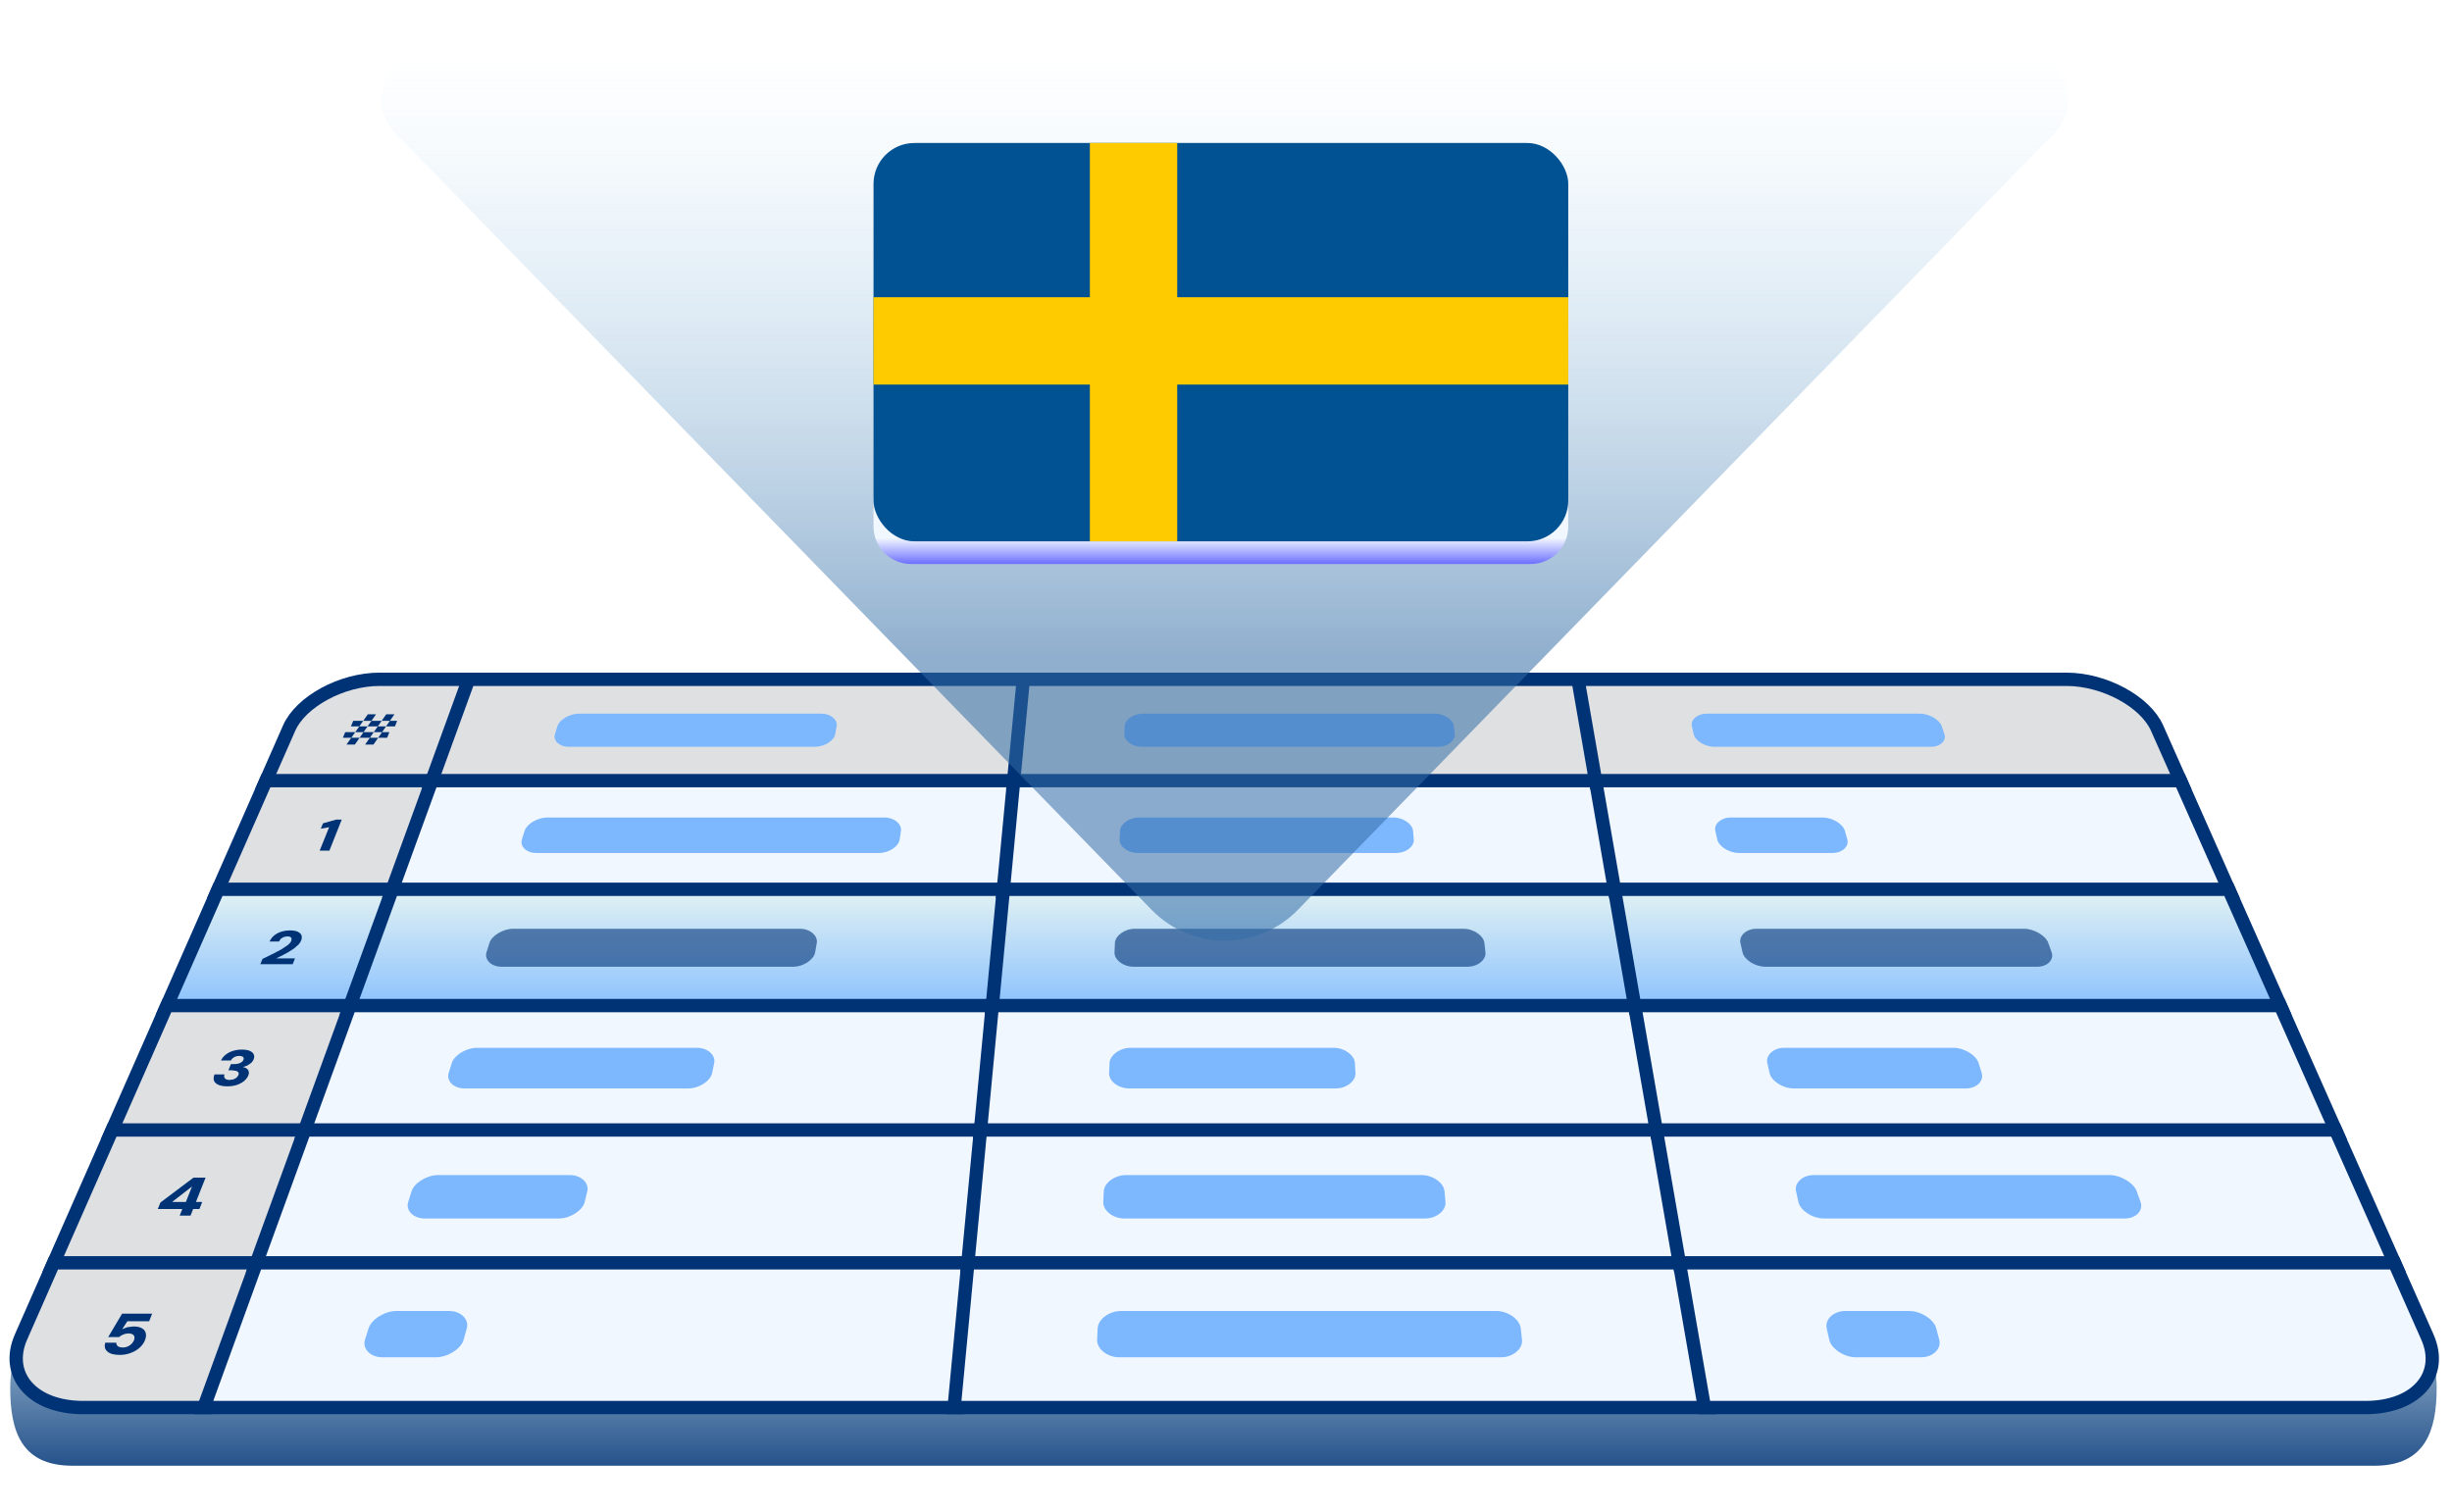 <svg width="480" height="296" viewBox="0 0 480 296" fill="none" xmlns="http://www.w3.org/2000/svg">
<g clip-path="url(#clip0_6480_642)">
<path fill-rule="evenodd" clip-rule="evenodd" d="M462.892 236.721C467.594 248.39 477 259.537 477 271.727C477 280.008 474.864 287 464.883 287H14.165C4.185 287 2 280.284 2 271.727C2 260.058 11.331 248.39 15.996 236.721C18.948 229.338 28.814 223 37.827 223H441.015C450.029 223 459.915 229.337 462.892 236.721Z" fill="url(#paint0_linear_6480_642)"/>
<path fill-rule="evenodd" clip-rule="evenodd" d="M56.604 142.562C58.867 137.42 66.845 133.013 74.309 133.013H92.311C89.863 139.769 87.415 146.524 84.968 153.28H51.885C53.458 149.707 55.031 146.134 56.604 142.562Z" fill="#DFE0E2"/>
<path fill-rule="evenodd" clip-rule="evenodd" d="M56.604 142.562C58.867 137.42 66.845 133.013 74.309 133.013H92.311C89.863 139.769 87.415 146.524 84.968 153.28H51.885C53.458 149.707 55.031 146.134 56.604 142.562Z" stroke="#003376" stroke-width="2.61"/>
<path fill-rule="evenodd" clip-rule="evenodd" d="M71.47 145.795C72.85 143.819 74.231 141.842 75.611 139.865H77.213C75.844 141.842 74.476 143.819 73.107 145.795H71.47ZM67.825 145.795C69.219 143.819 70.613 141.842 72.007 139.865H73.609C72.227 141.842 70.844 143.819 69.462 145.795H67.825ZM67.125 144.456L67.578 143.358H76.221L75.79 144.456H67.125ZM68.696 142.24L69.144 141.151H77.741L77.315 142.24H68.696Z" fill="#003376"/>
<path fill-rule="evenodd" clip-rule="evenodd" d="M85.12 152.861C82.498 160.101 79.874 167.341 77.251 174.581H42.508C45.695 167.341 48.882 160.101 52.07 152.861H85.12Z" fill="#DFE0E2"/>
<path fill-rule="evenodd" clip-rule="evenodd" d="M85.12 152.861C82.498 160.101 79.874 167.341 77.251 174.581H42.508C45.695 167.341 48.882 160.101 52.07 152.861H85.12Z" stroke="#003376" stroke-width="2.61"/>
<path fill-rule="evenodd" clip-rule="evenodd" d="M62.58 166.562L64.427 161.973L62.8 162.267L63.227 161.213L65.82 160.481H66.901C66.094 162.508 65.288 164.535 64.481 166.562H62.58Z" fill="#003376"/>
<path fill-rule="evenodd" clip-rule="evenodd" d="M77.415 174.131C74.607 181.883 71.799 189.634 68.99 197.385H32.469C35.881 189.634 39.294 181.883 42.706 174.131H77.415Z" fill="url(#paint1_linear_6480_642)"/>
<path fill-rule="evenodd" clip-rule="evenodd" d="M77.415 174.131C74.607 181.883 71.799 189.634 68.99 197.385H32.469C35.881 189.634 39.294 181.883 42.706 174.131H77.415Z" stroke="#003376" stroke-width="2.61"/>
<path fill-rule="evenodd" clip-rule="evenodd" d="M50.963 188.802L51.387 187.762L53.295 186.836L55.023 185.932L56.343 185.049C56.873 184.613 57 184.294 57.032 184.214L57.075 183.788C57.07 183.757 57.042 183.584 56.834 183.473C56.792 183.448 56.642 183.353 56.236 183.353L55.514 183.483L54.95 183.843L54.602 184.362H52.763C53.103 183.621 53.623 183.209 53.72 183.132C54.336 182.643 55.003 182.448 55.124 182.412C55.252 182.376 55.924 182.182 56.77 182.182C57.755 182.182 58.192 182.395 58.304 182.449C58.858 182.707 58.986 183.075 59.012 183.15C59.04 183.223 59.182 183.585 58.97 184.121C58.802 184.548 58.493 184.888 58.441 184.946L57.58 185.709L56.484 186.416L55.28 187.07L54.061 187.659H57.752L57.301 188.802H50.963Z" fill="#003376"/>
<path fill-rule="evenodd" clip-rule="evenodd" d="M69.163 196.904C66.16 205.194 63.157 213.483 60.154 221.773H21.73C25.38 213.483 29.03 205.194 32.679 196.904H69.163Z" fill="#DFE0E2"/>
<path fill-rule="evenodd" clip-rule="evenodd" d="M69.163 196.904C66.16 205.194 63.157 213.483 60.154 221.773H21.73C25.38 213.483 29.03 205.194 32.679 196.904H69.163Z" stroke="#003376" stroke-width="2.61"/>
<path fill-rule="evenodd" clip-rule="evenodd" d="M44.468 212.718C43.538 212.718 42.981 212.512 42.859 212.467C42.193 212.216 41.975 211.791 41.931 211.705C41.886 211.61 41.686 211.185 41.986 210.386H43.943C43.831 210.695 43.892 210.902 43.905 210.945C43.918 210.984 43.982 211.184 44.248 211.325C44.3 211.352 44.514 211.465 44.971 211.465L45.731 211.345L46.32 211.015L46.672 210.535C46.795 210.226 46.698 210.052 46.678 210.016C46.658 209.977 46.565 209.797 46.234 209.688L45.411 209.568H44.716L45.205 208.355H45.899C46.474 208.355 46.898 208.189 46.98 208.157C47.49 207.948 47.632 207.591 47.66 207.523C47.803 207.166 47.609 206.998 47.575 206.968C47.531 206.927 47.352 206.761 46.847 206.761C46.234 206.761 45.88 206.982 45.807 207.028C45.748 207.064 45.384 207.285 45.196 207.651H43.263C43.313 207.544 43.578 206.978 44.184 206.504C44.793 206.02 45.475 205.811 45.596 205.774C45.731 205.732 46.417 205.518 47.346 205.518C48.327 205.518 48.799 205.723 48.916 205.774C49.505 206.03 49.647 206.388 49.678 206.464C49.708 206.532 49.869 206.889 49.67 207.394C49.643 207.461 49.501 207.82 49.163 208.137L48.398 208.653L47.548 208.941C48.038 209.021 48.27 209.208 48.321 209.249C48.623 209.468 48.687 209.764 48.699 209.817C48.714 209.878 48.779 210.156 48.606 210.595C48.377 211.175 47.876 211.596 47.794 211.665C47.695 211.749 47.227 212.146 46.371 212.437C46.225 212.486 45.532 212.718 44.468 212.718Z" fill="#003376"/>
<path fill-rule="evenodd" clip-rule="evenodd" d="M60.34 221.259C57.131 230.114 53.923 238.968 50.716 247.823H10.262C14.16 238.968 18.058 230.114 21.956 221.259H60.34Z" fill="#DFE0E2"/>
<path fill-rule="evenodd" clip-rule="evenodd" d="M60.34 221.259C57.131 230.114 53.923 238.968 50.716 247.823H10.262C14.16 238.968 18.058 230.114 21.956 221.259H60.34Z" stroke="#003376" stroke-width="2.61"/>
<path fill-rule="evenodd" clip-rule="evenodd" d="M35.174 238.026L35.688 236.741H30.881L31.405 235.461C33.564 233.837 35.723 232.213 37.882 230.589H40.243L38.358 235.354H39.584L39.039 236.741H37.809L37.301 238.026H35.174ZM33.69 235.354H36.384L37.592 232.33L33.69 235.354Z" fill="#003376"/>
<path fill-rule="evenodd" clip-rule="evenodd" d="M10.504 247.274H50.915C47.493 256.721 44.071 266.168 40.648 275.615H16.293C6.308 275.615 0.843 269.219 4.118 261.78C6.247 256.944 8.375 252.109 10.504 247.274Z" fill="#DFE0E2"/>
<path fill-rule="evenodd" clip-rule="evenodd" d="M10.504 247.274H50.915C47.493 256.721 44.071 266.168 40.648 275.615H16.293C6.308 275.615 0.843 269.219 4.118 261.78C6.247 256.944 8.375 252.109 10.504 247.274Z" stroke="#003376" stroke-width="2.61"/>
<path fill-rule="evenodd" clip-rule="evenodd" d="M23.469 265.304C22.288 265.304 21.718 265.056 21.578 264.995C20.872 264.675 20.671 264.232 20.628 264.139C20.589 264.048 20.39 263.591 20.609 262.908H22.78C22.77 262.965 22.713 263.295 23.044 263.58C23.11 263.631 23.396 263.853 24.051 263.853C24.527 263.853 24.89 263.7 24.958 263.671C25.026 263.642 25.407 263.477 25.728 263.159C26.068 262.829 26.2 262.496 26.227 262.43C26.394 262.01 26.32 261.77 26.304 261.715C26.291 261.669 26.218 261.409 25.921 261.261C25.867 261.232 25.629 261.102 25.17 261.102C25.084 261.102 24.621 261.102 24.12 261.318C23.622 261.522 23.378 261.764 23.325 261.817H21.174L23.898 257.233H29.782L29.199 258.707H24.936L23.923 260.265L24.906 259.88L26.133 259.733C26.991 259.733 27.417 259.915 27.521 259.959C28.057 260.174 28.274 260.493 28.319 260.559C28.359 260.619 28.581 260.944 28.585 261.42C28.587 261.5 28.591 261.896 28.39 262.408C28.348 262.512 28.134 263.056 27.64 263.591C27.56 263.677 27.149 264.116 26.489 264.504C26.381 264.566 25.832 264.882 25.044 265.098C24.922 265.131 24.276 265.304 23.469 265.304Z" fill="#003376"/>
<path fill-rule="evenodd" clip-rule="evenodd" d="M200.883 133.013C200.251 139.769 199.619 146.524 198.986 153.28H84.377C86.834 146.524 89.291 139.769 91.747 133.013H200.883Z" fill="#DFE0E2"/>
<path fill-rule="evenodd" clip-rule="evenodd" d="M200.883 133.013C200.251 139.769 199.619 146.524 198.986 153.28H84.377C86.834 146.524 89.291 139.769 91.747 133.013H200.883Z" stroke="#003376" stroke-width="2.61"/>
<path fill-rule="evenodd" clip-rule="evenodd" d="M163.786 142.157L163.492 143.778C163.272 144.994 161.437 146.227 159.562 146.227H111.343C109.432 146.227 108.252 144.967 108.625 143.778L109.134 142.157C109.512 140.951 111.481 139.743 113.322 139.743H160.792C162.675 139.743 163.999 140.981 163.786 142.157Z" fill="#7DB8FF"/>
<path fill-rule="evenodd" clip-rule="evenodd" d="M199.026 152.86C198.348 160.1 197.671 167.34 196.993 174.581H76.631C79.264 167.34 81.897 160.1 84.53 152.86H199.026Z" fill="#F1F7FF"/>
<path fill-rule="evenodd" clip-rule="evenodd" d="M199.026 152.86C198.348 160.1 197.671 167.34 196.993 174.581H76.631C79.264 167.34 81.897 160.1 84.53 152.86H199.026Z" stroke="#003376" stroke-width="2.61"/>
<path fill-rule="evenodd" clip-rule="evenodd" d="M176.371 162.663L176.122 164.4C175.935 165.703 174.052 167.024 172.085 167.024H104.996C102.996 167.024 101.758 165.68 102.159 164.4L102.704 162.663C103.11 161.367 105.189 160.075 107.117 160.075H173.142C175.11 160.075 176.553 161.396 176.371 162.663Z" fill="#7DB8FF"/>
<path fill-rule="evenodd" clip-rule="evenodd" d="M197.036 174.131C196.31 181.883 195.585 189.634 194.86 197.385H68.338C71.157 189.634 73.976 181.883 76.795 174.131H197.036Z" fill="url(#paint2_linear_6480_642)"/>
<path fill-rule="evenodd" clip-rule="evenodd" d="M197.036 174.131C196.31 181.883 195.585 189.634 194.86 197.385H68.338C71.157 189.634 73.976 181.883 76.795 174.131H197.036Z" stroke="#003376" stroke-width="2.61"/>
<path opacity="0.6" fill-rule="evenodd" clip-rule="evenodd" d="M159.892 184.629L159.57 186.489C159.328 187.89 157.299 189.298 155.239 189.298H98.198C96.103 189.298 94.802 187.864 95.233 186.489L95.816 184.629C96.252 183.238 98.447 181.858 100.468 181.858H156.588C158.651 181.858 160.127 183.27 159.892 184.629Z" fill="#003376"/>
<path fill-rule="evenodd" clip-rule="evenodd" d="M194.904 196.904C194.128 205.194 193.352 213.483 192.576 221.773H59.468C62.483 213.483 65.498 205.194 68.513 196.904H194.904Z" fill="#F1F7FF"/>
<path fill-rule="evenodd" clip-rule="evenodd" d="M194.904 196.904C194.128 205.194 193.352 213.483 192.576 221.773H59.468C62.483 213.483 65.498 205.194 68.513 196.904H194.904Z" stroke="#003376" stroke-width="2.61"/>
<path fill-rule="evenodd" clip-rule="evenodd" d="M139.816 208.134L139.405 210.123C139.095 211.627 136.9 213.127 134.741 213.127H90.925C88.728 213.127 87.359 211.598 87.822 210.123L88.446 208.134C88.913 206.644 91.231 205.17 93.353 205.17H136.449C138.615 205.17 140.116 206.677 139.816 208.134Z" fill="#7DB8FF"/>
<path fill-rule="evenodd" clip-rule="evenodd" d="M192.624 221.258C191.795 230.113 190.967 238.968 190.138 247.822H49.994C53.215 238.968 56.434 230.113 59.655 221.258H192.624Z" fill="#F1F7FF"/>
<path fill-rule="evenodd" clip-rule="evenodd" d="M192.624 221.258C191.795 230.113 190.967 238.968 190.138 247.822H49.994C53.215 238.968 56.434 230.113 59.655 221.258H192.624Z" stroke="#003376" stroke-width="2.61"/>
<path fill-rule="evenodd" clip-rule="evenodd" d="M114.97 233.258L114.449 235.383C114.053 236.996 111.669 238.592 109.405 238.592H83.151C80.846 238.592 79.405 236.964 79.9 235.383L80.567 233.258C81.066 231.664 83.516 230.092 85.746 230.092H111.561C113.836 230.092 115.353 231.699 114.97 233.258Z" fill="#7DB8FF"/>
<path fill-rule="evenodd" clip-rule="evenodd" d="M190.189 247.274C189.305 256.721 188.421 266.167 187.537 275.615H39.887C43.322 266.167 46.758 256.721 50.193 247.274H190.189Z" fill="#F1F7FF"/>
<path fill-rule="evenodd" clip-rule="evenodd" d="M190.189 247.274C189.305 256.721 188.421 266.167 187.537 275.615H39.887C43.322 266.167 46.758 256.721 50.193 247.274H190.189Z" stroke="#003376" stroke-width="2.61"/>
<path fill-rule="evenodd" clip-rule="evenodd" d="M91.384 260.081L90.755 262.348C90.276 264.073 87.701 265.77 85.322 265.77H74.858C72.435 265.77 70.917 264.039 71.447 262.348L72.158 260.081C72.692 258.378 75.281 256.703 77.626 256.703H87.912C90.304 256.703 91.846 258.414 91.384 260.081Z" fill="#7DB8FF"/>
<path fill-rule="evenodd" clip-rule="evenodd" d="M309.458 133.013C310.64 139.769 311.823 146.524 313.005 153.28H198.396C199.038 146.524 199.68 139.769 200.322 133.013H309.458Z" fill="#DFE0E2"/>
<path fill-rule="evenodd" clip-rule="evenodd" d="M309.458 133.013C310.64 139.769 311.823 146.524 313.005 153.28H198.396C199.038 146.524 199.68 139.769 200.322 133.013H309.458Z" stroke="#003376" stroke-width="2.61"/>
<path fill-rule="evenodd" clip-rule="evenodd" d="M284.596 142.157L284.775 143.778C284.908 144.976 283.459 146.227 281.559 146.227H223.465C221.571 146.227 220.035 144.979 220.089 143.778L220.162 142.157C220.216 140.969 221.836 139.743 223.702 139.743H280.895C282.753 139.743 284.462 140.964 284.596 142.157Z" fill="#7DB8FF"/>
<path fill-rule="evenodd" clip-rule="evenodd" d="M312.932 152.86C314.199 160.1 315.469 167.34 316.736 174.581H196.373C197.061 167.34 197.748 160.1 198.436 152.86H312.932Z" fill="#F1F7FF"/>
<path fill-rule="evenodd" clip-rule="evenodd" d="M312.932 152.86C314.199 160.1 315.469 167.34 316.736 174.581H196.373C197.061 167.34 197.748 160.1 198.436 152.86H312.932Z" stroke="#003376" stroke-width="2.61"/>
<path fill-rule="evenodd" clip-rule="evenodd" d="M276.609 162.663L276.758 164.4C276.872 165.689 275.316 167.024 273.328 167.024H222.707C220.723 167.024 219.108 165.691 219.166 164.4L219.243 162.663C219.301 161.385 221.008 160.075 222.961 160.075H272.779C274.728 160.075 276.494 161.383 276.609 162.663Z" fill="#7DB8FF"/>
<path fill-rule="evenodd" clip-rule="evenodd" d="M316.656 174.131C318.014 181.882 319.372 189.633 320.73 197.384H194.207C194.943 189.633 195.679 181.882 196.416 174.131H316.656Z" fill="url(#paint3_linear_6480_642)"/>
<path fill-rule="evenodd" clip-rule="evenodd" d="M316.656 174.131C318.014 181.882 319.372 189.633 320.73 197.384H194.207C194.943 189.633 195.679 181.882 196.416 174.131H316.656Z" fill="url(#paint4_linear_6480_642)" stroke="#003376" stroke-width="2.61"/>
<path opacity="0.6" fill-rule="evenodd" clip-rule="evenodd" d="M290.581 184.629L290.791 186.489C290.948 187.871 289.349 189.298 287.266 189.298H221.893C219.813 189.298 218.111 187.875 218.173 186.489L218.257 184.629C218.318 183.258 220.117 181.858 222.164 181.858H286.481C288.521 181.858 290.425 183.253 290.581 184.629Z" fill="#003376"/>
<path fill-rule="evenodd" clip-rule="evenodd" d="M320.646 196.904C322.095 205.194 323.549 213.483 324.998 221.773H191.89C192.678 213.483 193.465 205.194 194.252 196.904H320.646Z" fill="#F1F7FF"/>
<path fill-rule="evenodd" clip-rule="evenodd" d="M320.646 196.904C322.095 205.194 323.549 213.483 324.998 221.773H191.89C192.678 213.483 193.465 205.194 194.252 196.904H320.646Z" stroke="#003376" stroke-width="2.61"/>
<path fill-rule="evenodd" clip-rule="evenodd" d="M265.236 208.134L265.346 210.123C265.43 211.608 263.653 213.127 261.467 213.127H221.023C218.84 213.127 217.046 211.609 217.113 210.123L217.202 208.134C217.268 206.664 219.165 205.17 221.313 205.17H261.093C263.241 205.17 265.156 206.663 265.236 208.134Z" fill="#7DB8FF"/>
<path fill-rule="evenodd" clip-rule="evenodd" d="M324.907 221.258C326.46 230.113 328.008 238.968 329.561 247.822H189.416C190.257 238.968 191.098 230.113 191.939 221.258H324.907Z" fill="#F1F7FF"/>
<path fill-rule="evenodd" clip-rule="evenodd" d="M324.907 221.258C326.46 230.113 328.008 238.968 329.561 247.822H189.416C190.257 238.968 191.098 230.113 191.939 221.258H324.907Z" stroke="#003376" stroke-width="2.61"/>
<path fill-rule="evenodd" clip-rule="evenodd" d="M282.777 233.258L282.964 235.383C283.101 236.971 281.281 238.591 278.985 238.591H220.093C217.801 238.591 215.909 236.974 215.98 235.383L216.076 233.258C216.146 231.684 218.148 230.092 220.404 230.092H278.313C280.564 230.092 282.639 231.681 282.777 233.258Z" fill="#7DB8FF"/>
<path fill-rule="evenodd" clip-rule="evenodd" d="M329.466 247.274C331.118 256.721 332.774 266.167 334.426 275.615H186.777C187.675 266.167 188.572 256.721 189.469 247.274H329.466Z" fill="#F1F7FF"/>
<path fill-rule="evenodd" clip-rule="evenodd" d="M329.466 247.274C331.118 256.721 332.774 266.167 334.426 275.615H186.777C187.675 266.167 188.572 256.721 189.469 247.274H329.466Z" stroke="#003376" stroke-width="2.61"/>
<path fill-rule="evenodd" clip-rule="evenodd" d="M297.693 260.081L297.945 262.348C298.132 264.045 296.255 265.77 293.84 265.77H219.102C216.692 265.77 214.695 264.048 214.772 262.348L214.873 260.081C214.949 258.399 217.061 256.703 219.433 256.703H292.91C295.275 256.703 297.506 258.394 297.693 260.081Z" fill="#7DB8FF"/>
<path fill-rule="evenodd" clip-rule="evenodd" d="M308.896 133.013H404.529C411.99 133.013 419.986 137.419 422.267 142.562C423.854 146.134 425.437 149.707 427.024 153.28H312.418C311.243 146.524 310.068 139.769 308.896 133.013Z" fill="#DFE0E2"/>
<path fill-rule="evenodd" clip-rule="evenodd" d="M308.896 133.013H404.529C411.99 133.013 419.986 137.419 422.267 142.562C423.854 146.134 425.437 149.707 427.024 153.28H312.418C311.243 146.524 310.068 139.769 308.896 133.013Z" stroke="#003376" stroke-width="2.61"/>
<path fill-rule="evenodd" clip-rule="evenodd" d="M380.092 142.157L380.649 143.778C381.054 144.967 379.913 146.227 377.998 146.227H335.589C333.72 146.227 331.828 144.997 331.557 143.778L331.195 142.157C330.932 140.983 332.198 139.743 334.082 139.743H375.835C377.674 139.743 379.68 140.949 380.092 142.157Z" fill="#7DB8FF"/>
<path fill-rule="evenodd" clip-rule="evenodd" d="M426.84 152.86C430.052 160.1 433.264 167.34 436.476 174.581H316.117C314.858 167.34 313.599 160.1 312.344 152.86H426.84Z" fill="#F1F7FF"/>
<path fill-rule="evenodd" clip-rule="evenodd" d="M426.84 152.86C430.052 160.1 433.264 167.34 436.476 174.581H316.117C314.858 167.34 313.599 160.1 312.344 152.86H426.84Z" stroke="#003376" stroke-width="2.61"/>
<path fill-rule="evenodd" clip-rule="evenodd" d="M361.144 162.663L361.633 164.4C361.995 165.68 360.713 167.024 358.714 167.024H340.419C338.458 167.024 336.463 165.709 336.173 164.4L335.784 162.663C335.502 161.4 336.833 160.075 338.805 160.075H356.811C358.745 160.075 360.778 161.369 361.144 162.663Z" fill="#7DB8FF"/>
<path fill-rule="evenodd" clip-rule="evenodd" d="M436.278 174.131C439.719 181.883 443.16 189.634 446.597 197.385H320.077C318.73 189.634 317.384 181.883 316.037 174.131H436.278Z" fill="url(#paint5_linear_6480_642)"/>
<path fill-rule="evenodd" clip-rule="evenodd" d="M436.278 174.131C439.719 181.883 443.16 189.634 446.597 197.385H320.077C318.73 189.634 317.384 181.883 316.037 174.131H436.278Z" stroke="#003376" stroke-width="2.61"/>
<path opacity="0.6" fill-rule="evenodd" clip-rule="evenodd" d="M400.969 184.628L401.629 186.488C402.121 187.863 400.882 189.298 398.783 189.298H345.59C343.534 189.298 341.429 187.893 341.116 186.488L340.7 184.628C340.395 183.272 341.795 181.857 343.862 181.857H396.197C398.215 181.857 400.473 183.235 400.969 184.628Z" fill="#003376"/>
<path fill-rule="evenodd" clip-rule="evenodd" d="M446.387 196.904C450.064 205.194 453.741 213.483 457.423 221.773H324.314C322.872 213.483 321.434 205.194 319.992 196.904H446.387Z" fill="#F1F7FF"/>
<path fill-rule="evenodd" clip-rule="evenodd" d="M446.387 196.904C450.064 205.194 453.741 213.483 457.423 221.773H324.314C322.872 213.483 321.434 205.194 319.992 196.904H446.387Z" stroke="#003376" stroke-width="2.61"/>
<path fill-rule="evenodd" clip-rule="evenodd" d="M387.323 208.134L387.937 210.123C388.395 211.598 387.022 213.127 384.824 213.127H351.121C348.962 213.127 346.742 211.628 346.406 210.123L345.96 208.134C345.632 206.678 347.108 205.17 349.275 205.17H382.425C384.546 205.17 386.858 206.644 387.323 208.134Z" fill="#7DB8FF"/>
<path fill-rule="evenodd" clip-rule="evenodd" d="M457.196 221.258C461.125 230.113 465.054 238.968 468.983 247.822H328.84C327.303 238.968 325.762 230.113 324.225 221.258H457.196Z" fill="#F1F7FF"/>
<path fill-rule="evenodd" clip-rule="evenodd" d="M457.196 221.258C461.125 230.113 465.054 238.968 468.983 247.822H328.84C327.303 238.968 325.762 230.113 324.225 221.258H457.196Z" stroke="#003376" stroke-width="2.61"/>
<path fill-rule="evenodd" clip-rule="evenodd" d="M418.284 233.258L419.039 235.383C419.604 236.964 418.23 238.592 415.926 238.592H357.034C354.764 238.592 352.418 236.994 352.06 235.383L351.583 233.258C351.232 231.699 352.784 230.092 355.058 230.092H412.97C415.194 230.092 417.715 231.66 418.284 233.258Z" fill="#7DB8FF"/>
<path fill-rule="evenodd" clip-rule="evenodd" d="M328.744 247.274H468.738C470.882 252.109 473.03 256.944 475.174 261.78C478.477 269.219 473.034 275.615 463.05 275.615H333.665C332.025 266.168 330.384 256.721 328.744 247.274Z" fill="#F1F7FF"/>
<path fill-rule="evenodd" clip-rule="evenodd" d="M328.744 247.274H468.738C470.882 252.109 473.03 256.944 475.174 261.78C478.477 269.219 473.034 275.615 463.05 275.615H333.665C332.025 266.168 330.384 256.721 328.744 247.274Z" stroke="#003376" stroke-width="2.61"/>
<path fill-rule="evenodd" clip-rule="evenodd" d="M379.031 260.081L379.63 262.348C380.076 264.039 378.474 265.77 376.052 265.77H363.345C360.961 265.77 358.481 264.069 358.096 262.348L357.588 260.081C357.215 258.413 358.851 256.703 361.239 256.703H373.729C376.079 256.703 378.581 258.382 379.031 260.081Z" fill="#7DB8FF"/>
</g>
<path d="M395.325 10H84.192C75.811 10 71.557 20.08 77.402 26.084L225.427 178.136C233.279 186.202 246.237 186.202 254.089 178.136L402.114 26.084C407.959 20.08 403.705 10 395.325 10Z" fill="url(#paint6_linear_6480_642)" fill-opacity="0.75"/>
<path d="M171 97.567H307V103.081C307 107.141 303.709 110.432 299.649 110.432H178.351C174.291 110.432 171 107.141 171 103.081V97.567Z" fill="url(#paint7_linear_6480_642)"/>
<g clip-path="url(#clip1_6480_642)">
<g clip-path="url(#clip2_6480_642)">
<path d="M170.6 24H307.4V109.5H170.6V24Z" fill="#005293"/>
<path d="M170.6 66.75H307.4ZM221.9 24V109.5Z" fill="black"/>
<path d="M170.6 66.75H307.4M221.9 24V109.5" stroke="#FECB00" stroke-width="17.1"/>
</g>
</g>
<defs>
<linearGradient id="paint0_linear_6480_642" x1="212.716" y1="245.6" x2="212.716" y2="295.373" gradientUnits="userSpaceOnUse">
<stop stop-color="#DBEEF4"/>
<stop offset="1" stop-color="#003376"/>
</linearGradient>
<linearGradient id="paint1_linear_6480_642" x1="54.81" y1="175.942" x2="54.81" y2="197.192" gradientUnits="userSpaceOnUse">
<stop stop-color="#DBEEF4"/>
<stop offset="1" stop-color="#8CC2FD"/>
</linearGradient>
<linearGradient id="paint2_linear_6480_642" x1="132.308" y1="175.942" x2="132.308" y2="197.192" gradientUnits="userSpaceOnUse">
<stop stop-color="#DBEEF4"/>
<stop offset="1" stop-color="#8CC2FD"/>
</linearGradient>
<linearGradient id="paint3_linear_6480_642" x1="257.468" y1="174.131" x2="257.468" y2="197.384" gradientUnits="userSpaceOnUse">
<stop stop-color="#4B83C8"/>
<stop offset="1" stop-color="#254062"/>
</linearGradient>
<linearGradient id="paint4_linear_6480_642" x1="257.096" y1="175.942" x2="257.096" y2="197.191" gradientUnits="userSpaceOnUse">
<stop stop-color="#DBEEF4"/>
<stop offset="1" stop-color="#8CC2FD"/>
</linearGradient>
<linearGradient id="paint5_linear_6480_642" x1="380.933" y1="175.942" x2="380.933" y2="197.192" gradientUnits="userSpaceOnUse">
<stop stop-color="#DBEEF4"/>
<stop offset="1" stop-color="#8CC2FD"/>
</linearGradient>
<linearGradient id="paint6_linear_6480_642" x1="239.758" y1="10" x2="239.758" y2="128.264" gradientUnits="userSpaceOnUse">
<stop stop-color="#A9D9F5" stop-opacity="0"/>
<stop offset="1" stop-color="#326BA4" stop-opacity="0.72"/>
</linearGradient>
<linearGradient id="paint7_linear_6480_642" x1="239" y1="105.378" x2="239" y2="114.567" gradientUnits="userSpaceOnUse">
<stop stop-color="#F1F7FF"/>
<stop offset="1" stop-color="#0000FF"/>
</linearGradient>
<clipPath id="clip0_6480_642">
<rect width="479.515" height="157.165" fill="white" transform="translate(0 129.834)"/>
</clipPath>
<clipPath id="clip1_6480_642">
<rect x="171" y="28" width="136" height="78" rx="8" fill="white"/>
</clipPath>
<clipPath id="clip2_6480_642">
<rect width="136.8" height="85.5" fill="white" transform="translate(170.6 24)"/>
</clipPath>
</defs>
</svg>
